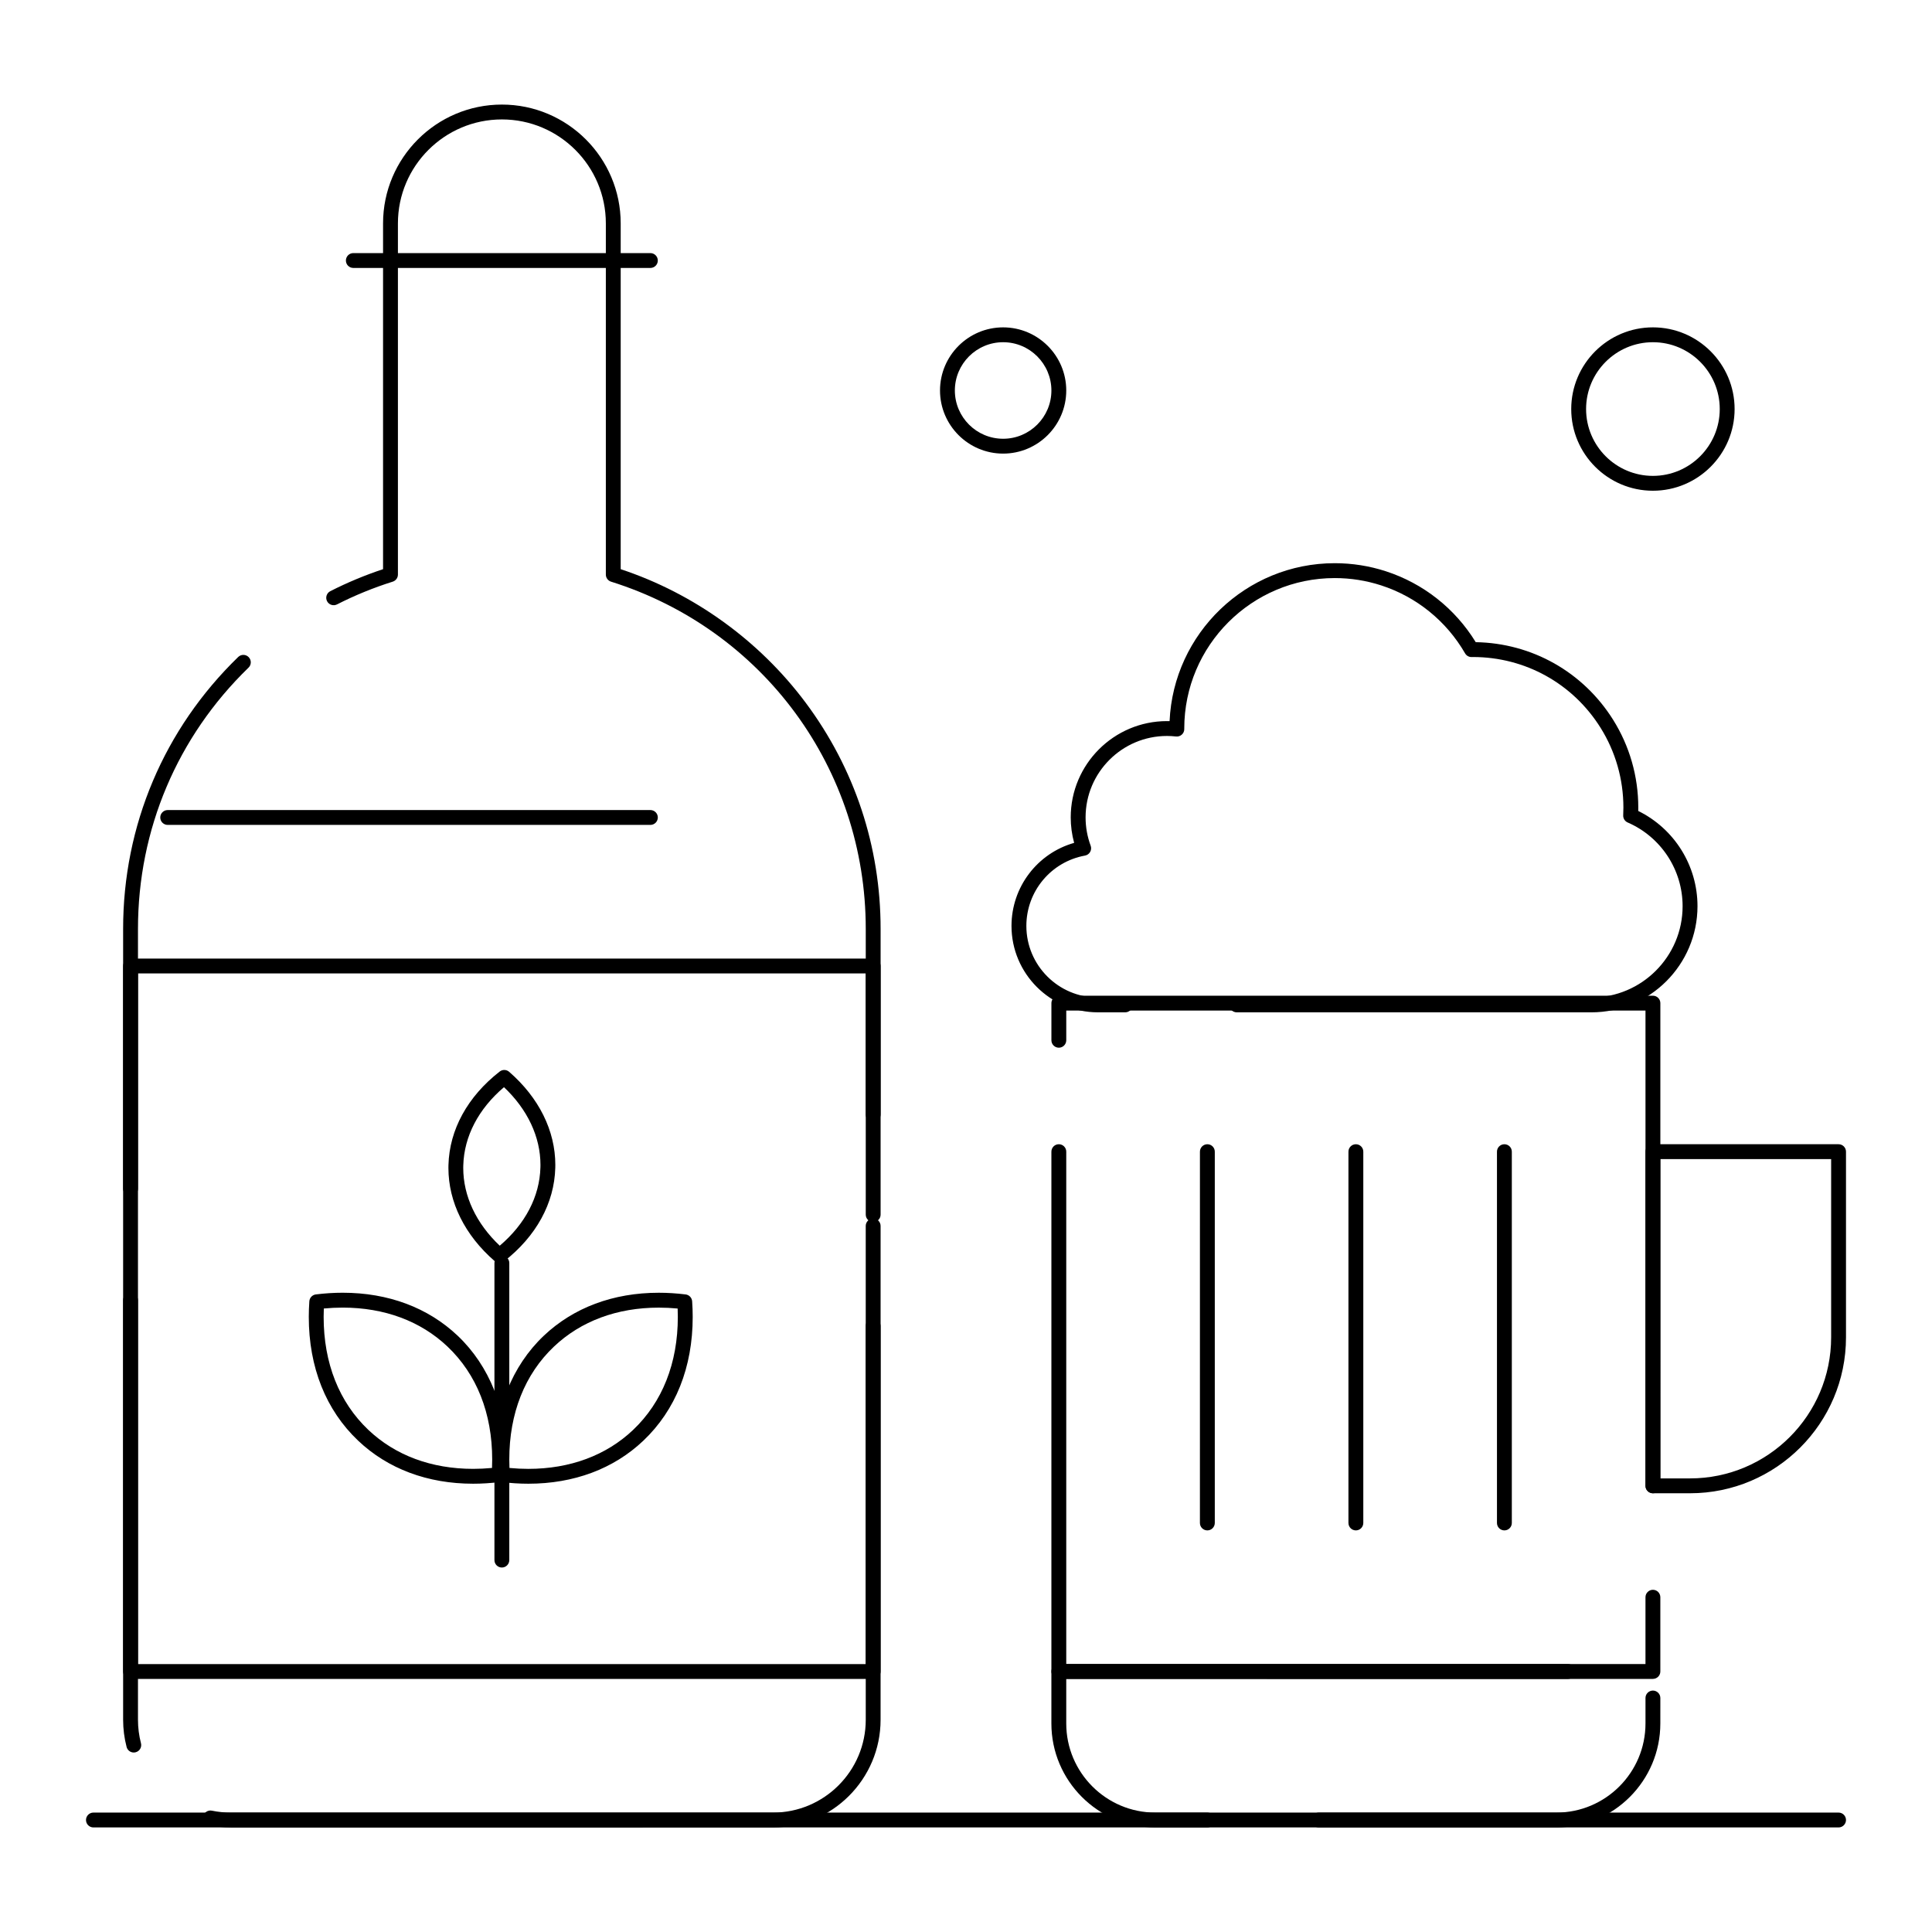 <?xml version="1.0" encoding="UTF-8"?>
<!-- Uploaded to: ICON Repo, www.svgrepo.com, Generator: ICON Repo Mixer Tools -->
<svg fill="#000000" width="800px" height="800px" version="1.1" viewBox="144 144 512 512" xmlns="http://www.w3.org/2000/svg">
 <g>
  <path d="m276.37 478.68c-0.461 0-0.922-0.16-1.289-0.48-7.898-6.859-12.246-15.625-12.246-24.691 0-0.258 0.004-0.516 0.012-0.773 0.25-9.348 5.074-18.145 13.578-24.766 0.742-0.578 1.789-0.551 2.5 0.066 7.894 6.856 12.242 15.621 12.242 24.688 0 0.258-0.004 0.516-0.012 0.777-0.246 9.348-5.07 18.145-13.574 24.77-0.359 0.273-0.785 0.41-1.211 0.41zm1.191-46.566c-6.762 5.742-10.578 13.051-10.785 20.73-0.008 0.227-0.012 0.445-0.012 0.668 0 7.438 3.422 14.699 9.672 20.613 6.766-5.742 10.578-13.051 10.781-20.73 0.008-0.227 0.012-0.445 0.012-0.668 0-7.441-3.422-14.707-9.668-20.613z"/>
  <path d="m205.16 628.29c-1.949 0-3.894-0.199-5.789-0.59-1.066-0.219-1.75-1.262-1.527-2.324 0.219-1.062 1.262-1.75 2.324-1.527 1.633 0.336 3.312 0.508 4.996 0.508h0.008 143.66c13.566 0 24.602-11.035 24.602-24.602l-0.008-104.35c0-1.086 0.883-1.969 1.969-1.969 1.086 0 1.969 0.883 1.969 1.969v104.35c0 15.734-12.801 28.535-28.535 28.535l-143.67 0.004h-0.004zm-25.707-19.855c-0.875 0-1.672-0.586-1.902-1.473-0.613-2.344-0.922-4.766-0.922-7.211v-209.59c0-27.391 10.828-52.977 30.496-72.051 0.781-0.758 2.027-0.738 2.781 0.043 0.758 0.781 0.738 2.027-0.043 2.781-18.891 18.324-29.297 42.91-29.297 69.227v209.59c0 2.109 0.266 4.199 0.793 6.219 0.273 1.051-0.355 2.125-1.406 2.398-0.168 0.043-0.336 0.062-0.5 0.062zm195.95-140.58c-1.086 0-1.969-0.883-1.969-1.969v-75.723c0-42.355-27.129-79.332-67.5-92.016-0.82-0.258-1.379-1.02-1.379-1.879v-93.066c0-15.191-12.359-27.551-27.551-27.551s-27.551 12.359-27.551 27.551v93.066c0 0.859-0.559 1.621-1.379 1.879-5.059 1.59-10.023 3.617-14.758 6.027-0.969 0.492-2.152 0.105-2.644-0.859-0.492-0.969-0.105-2.152 0.859-2.644 4.496-2.289 9.195-4.246 13.984-5.832v-91.637c0-17.363 14.125-31.488 31.488-31.488s31.488 14.125 31.488 31.488v91.637c19.387 6.41 36.75 18.93 49.02 35.383 12.992 17.418 19.859 38.145 19.859 59.941v75.727c0 1.086-0.883 1.965-1.969 1.965z"/>
  <path d="m375.4 588.93h-196.8c-1.086 0-1.969-0.883-1.969-1.969v-98.398c0-1.086 0.883-1.969 1.969-1.969 1.086 0 1.969 0.883 1.969 1.969v96.434h192.86v-116.11c0-1.086 0.883-1.969 1.969-1.969 1.086 0 1.969 0.883 1.969 1.969v118.08c0 1.086-0.883 1.965-1.969 1.965zm-196.8-127.92c-1.086 0-1.969-0.883-1.969-1.969v-59.039c0-1.086 0.883-1.969 1.969-1.969h196.8c1.086 0 1.969 0.883 1.969 1.969v39.359c0 1.086-0.883 1.969-1.969 1.969-1.086 0-1.969-0.883-1.969-1.969v-37.391l-192.86-0.004v57.07c0 1.09-0.883 1.973-1.969 1.973z"/>
  <path d="m316.36 362.61h-127.92c-1.086 0-1.969-0.883-1.969-1.969 0-1.086 0.883-1.969 1.969-1.969h127.92c1.086 0 1.969 0.883 1.969 1.969 0 1.09-0.883 1.969-1.969 1.969z"/>
  <path d="m316.36 215.01h-78.723c-1.086 0-1.969-0.883-1.969-1.969 0-1.086 0.883-1.969 1.969-1.969h78.719c1.086 0 1.969 0.883 1.969 1.969 0.004 1.086-0.879 1.969-1.965 1.969z"/>
  <path d="m284.01 537.2c-2.328 0-4.723-0.152-7.117-0.449-0.934-0.117-1.652-0.879-1.719-1.816-0.098-1.387-0.148-2.781-0.148-4.141 0-13.16 4.648-24.816 13.086-32.812 7.867-7.449 18.406-11.391 30.477-11.391 2.328 0 4.723 0.152 7.117 0.449 0.934 0.117 1.652 0.879 1.719 1.816 0.098 1.383 0.148 2.773 0.148 4.141 0 13.348-4.527 24.691-13.09 32.809-7.863 7.453-18.402 11.395-30.473 11.395zm-5-4.176c1.688 0.16 3.363 0.242 5 0.242 11.043 0 20.645-3.566 27.762-10.316 7.758-7.356 11.859-17.711 11.859-29.949 0-0.734-0.016-1.48-0.047-2.227-1.684-0.16-3.359-0.238-5-0.238-11.043 0-20.645 3.566-27.762 10.312-7.758 7.344-11.859 17.703-11.859 29.945 0 0.734 0.016 1.48 0.047 2.231z"/>
  <path d="m269.39 537.2c-12.07 0-22.605-3.941-30.469-11.398-8.562-8.113-13.09-19.461-13.09-32.809 0-1.363 0.051-2.758 0.148-4.141 0.066-0.938 0.789-1.699 1.719-1.816 2.391-0.297 4.785-0.449 7.113-0.449 12.07 0 22.609 3.938 30.473 11.391 8.441 7.996 13.086 19.648 13.086 32.812 0 1.359-0.051 2.754-0.148 4.141-0.066 0.938-0.785 1.699-1.719 1.816-2.391 0.301-4.785 0.453-7.113 0.453zm-39.574-46.434c-0.031 0.746-0.047 1.492-0.047 2.227 0 12.238 4.102 22.598 11.859 29.949 7.117 6.75 16.719 10.32 27.762 10.32 1.641 0 3.316-0.082 5-0.242 0.031-0.746 0.047-1.492 0.047-2.227 0-12.246-4.102-22.605-11.859-29.953-7.117-6.746-16.719-10.312-27.762-10.312-1.641 0-3.316 0.082-5 0.238z"/>
  <path d="m277 559.41c-1.086 0-1.969-0.883-1.969-1.969v-78.719c0-1.086 0.883-1.969 1.969-1.969s1.969 0.883 1.969 1.969v78.719c-0.004 1.086-0.883 1.969-1.969 1.969z"/>
  <path d="m582.04 588.93h-157.44c-1.086 0-1.969-0.883-1.969-1.969v-137.76c0-1.086 0.883-1.969 1.969-1.969 1.086 0 1.969 0.883 1.969 1.969v135.79h153.5v-17.711c0-1.086 0.883-1.969 1.969-1.969 1.086 0 1.969 0.883 1.969 1.969v19.68c0 1.086-0.883 1.965-1.969 1.965zm0-49.199c-1.086 0-1.969-0.883-1.969-1.969v-125.95h-153.5v7.871c0 1.086-0.883 1.969-1.969 1.969-1.086 0-1.969-0.883-1.969-1.969v-9.84c0-1.086 0.883-1.969 1.969-1.969h157.44c1.086 0 1.969 0.883 1.969 1.969v127.92c0 1.086-0.883 1.969-1.969 1.969z"/>
  <path d="m591.88 539.73h-9.84c-1.086 0-1.969-0.883-1.969-1.969v-88.559c0-1.086 0.883-1.969 1.969-1.969h49.199c1.086 0 1.969 0.883 1.969 1.969v49.199c0 22.789-18.539 41.328-41.328 41.328zm-7.871-3.938h7.871c20.617 0 37.391-16.773 37.391-37.391v-47.23h-45.266z"/>
  <path d="m556.45 628.29h-106.27c-15.191 0-27.551-12.359-27.551-27.551v-13.777c0-1.086 0.883-1.969 1.969-1.969h134.95c1.086 0 1.969 0.883 1.969 1.969 0 1.086-0.883 1.969-1.969 1.969l-132.98-0.004v11.809c0 13.023 10.594 23.617 23.617 23.617h106.27c13.02 0 23.617-10.594 23.617-23.617v-6.746c0-1.086 0.883-1.969 1.969-1.969 1.086 0 1.969 0.883 1.969 1.969l-0.004 6.746c0 15.191-12.359 27.555-27.555 27.555z"/>
  <path d="m565.72 412.28h-93.969c-1.086 0-1.969-0.883-1.969-1.969s0.883-1.969 1.969-1.969h93.969c13.336 0 24.188-10.852 24.188-24.188 0-9.641-5.719-18.352-14.562-22.191-0.754-0.328-1.223-1.086-1.18-1.906 0.035-0.684 0.051-1.367 0.051-2.059 0-7.496-2.094-14.801-6.051-21.129-7.352-11.742-19.996-18.754-33.828-18.754l-0.359 0.012h-0.016c-0.703 0-1.352-0.375-1.703-0.984-4.957-8.57-12.852-14.965-22.23-18.008-3.973-1.289-8.113-1.941-12.309-1.941-21.992 0-39.879 17.891-39.879 39.879l0.004 0.148c0 0.559-0.238 1.094-0.656 1.465-0.418 0.371-0.977 0.555-1.527 0.488-0.82-0.09-1.629-0.137-2.402-0.137-11.895 0-21.57 9.676-21.57 21.57 0 2.582 0.453 5.106 1.344 7.508 0.203 0.547 0.152 1.152-0.137 1.66-0.289 0.504-0.785 0.859-1.359 0.961-9.008 1.637-15.543 9.477-15.543 18.645 0 10.453 8.504 18.957 18.957 18.957h7.238c1.086 0 1.969 0.883 1.969 1.969 0 1.086-0.883 1.969-1.969 1.969h-7.238c-12.621 0-22.895-10.27-22.895-22.895 0-10.316 6.859-19.246 16.602-22.012-0.602-2.191-0.906-4.457-0.906-6.762 0-14.062 11.441-25.508 25.508-25.508 0.227 0 0.457 0.004 0.691 0.012 1.027-23.258 20.27-41.859 43.773-41.859 4.609 0 9.156 0.719 13.523 2.133 9.941 3.227 18.367 9.879 23.836 18.797 14.906 0.246 28.48 7.906 36.426 20.594 4.352 6.953 6.652 14.98 6.652 23.215 0 0.309-0.004 0.613-0.012 0.922 9.582 4.719 15.703 14.48 15.703 25.234-0.008 15.52-12.625 28.133-28.133 28.133z"/>
  <path d="m542.68 549.57c-1.086 0-1.969-0.883-1.969-1.969v-98.398c0-1.086 0.883-1.969 1.969-1.969 1.086 0 1.969 0.883 1.969 1.969v98.398c0 1.086-0.883 1.969-1.969 1.969z"/>
  <path d="m503.32 549.57c-1.086 0-1.969-0.883-1.969-1.969v-98.398c0-1.086 0.883-1.969 1.969-1.969 1.086 0 1.969 0.883 1.969 1.969v98.398c-0.004 1.086-0.883 1.969-1.969 1.969z"/>
  <path d="m463.96 549.57c-1.086 0-1.969-0.883-1.969-1.969l0.004-98.398c0-1.086 0.883-1.969 1.969-1.969 1.086 0 1.969 0.883 1.969 1.969v98.398c-0.004 1.086-0.883 1.969-1.973 1.969z"/>
  <path d="m631.24 628.29h-137.76c-1.086 0-1.969-0.883-1.969-1.969 0-1.086 0.883-1.969 1.969-1.969h137.76c1.086 0 1.969 0.883 1.969 1.969-0.004 1.086-0.887 1.969-1.973 1.969zm-167.28 0h-295.2c-1.086 0-1.969-0.883-1.969-1.969 0-1.086 0.883-1.969 1.969-1.969h295.2c1.086 0 1.969 0.883 1.969 1.969 0 1.086-0.879 1.969-1.969 1.969z"/>
  <path d="m409.84 264.21c-9.223 0-16.727-7.504-16.727-16.727 0-9.223 7.504-16.727 16.727-16.727s16.727 7.504 16.727 16.727c0 9.223-7.504 16.727-16.727 16.727zm0-29.52c-7.055 0-12.793 5.738-12.793 12.793 0 7.055 5.738 12.793 12.793 12.793 7.055 0 12.793-5.738 12.793-12.793-0.004-7.055-5.742-12.793-12.793-12.793z"/>
  <path d="m582.04 274.05c-11.938 0-21.648-9.711-21.648-21.648s9.711-21.648 21.648-21.648 21.648 9.711 21.648 21.648-9.711 21.648-21.648 21.648zm0-39.359c-9.766 0-17.711 7.945-17.711 17.711 0 9.766 7.945 17.711 17.711 17.711 9.766 0 17.711-7.945 17.711-17.711 0-9.766-7.945-17.711-17.711-17.711z"/>
 </g>
</svg>